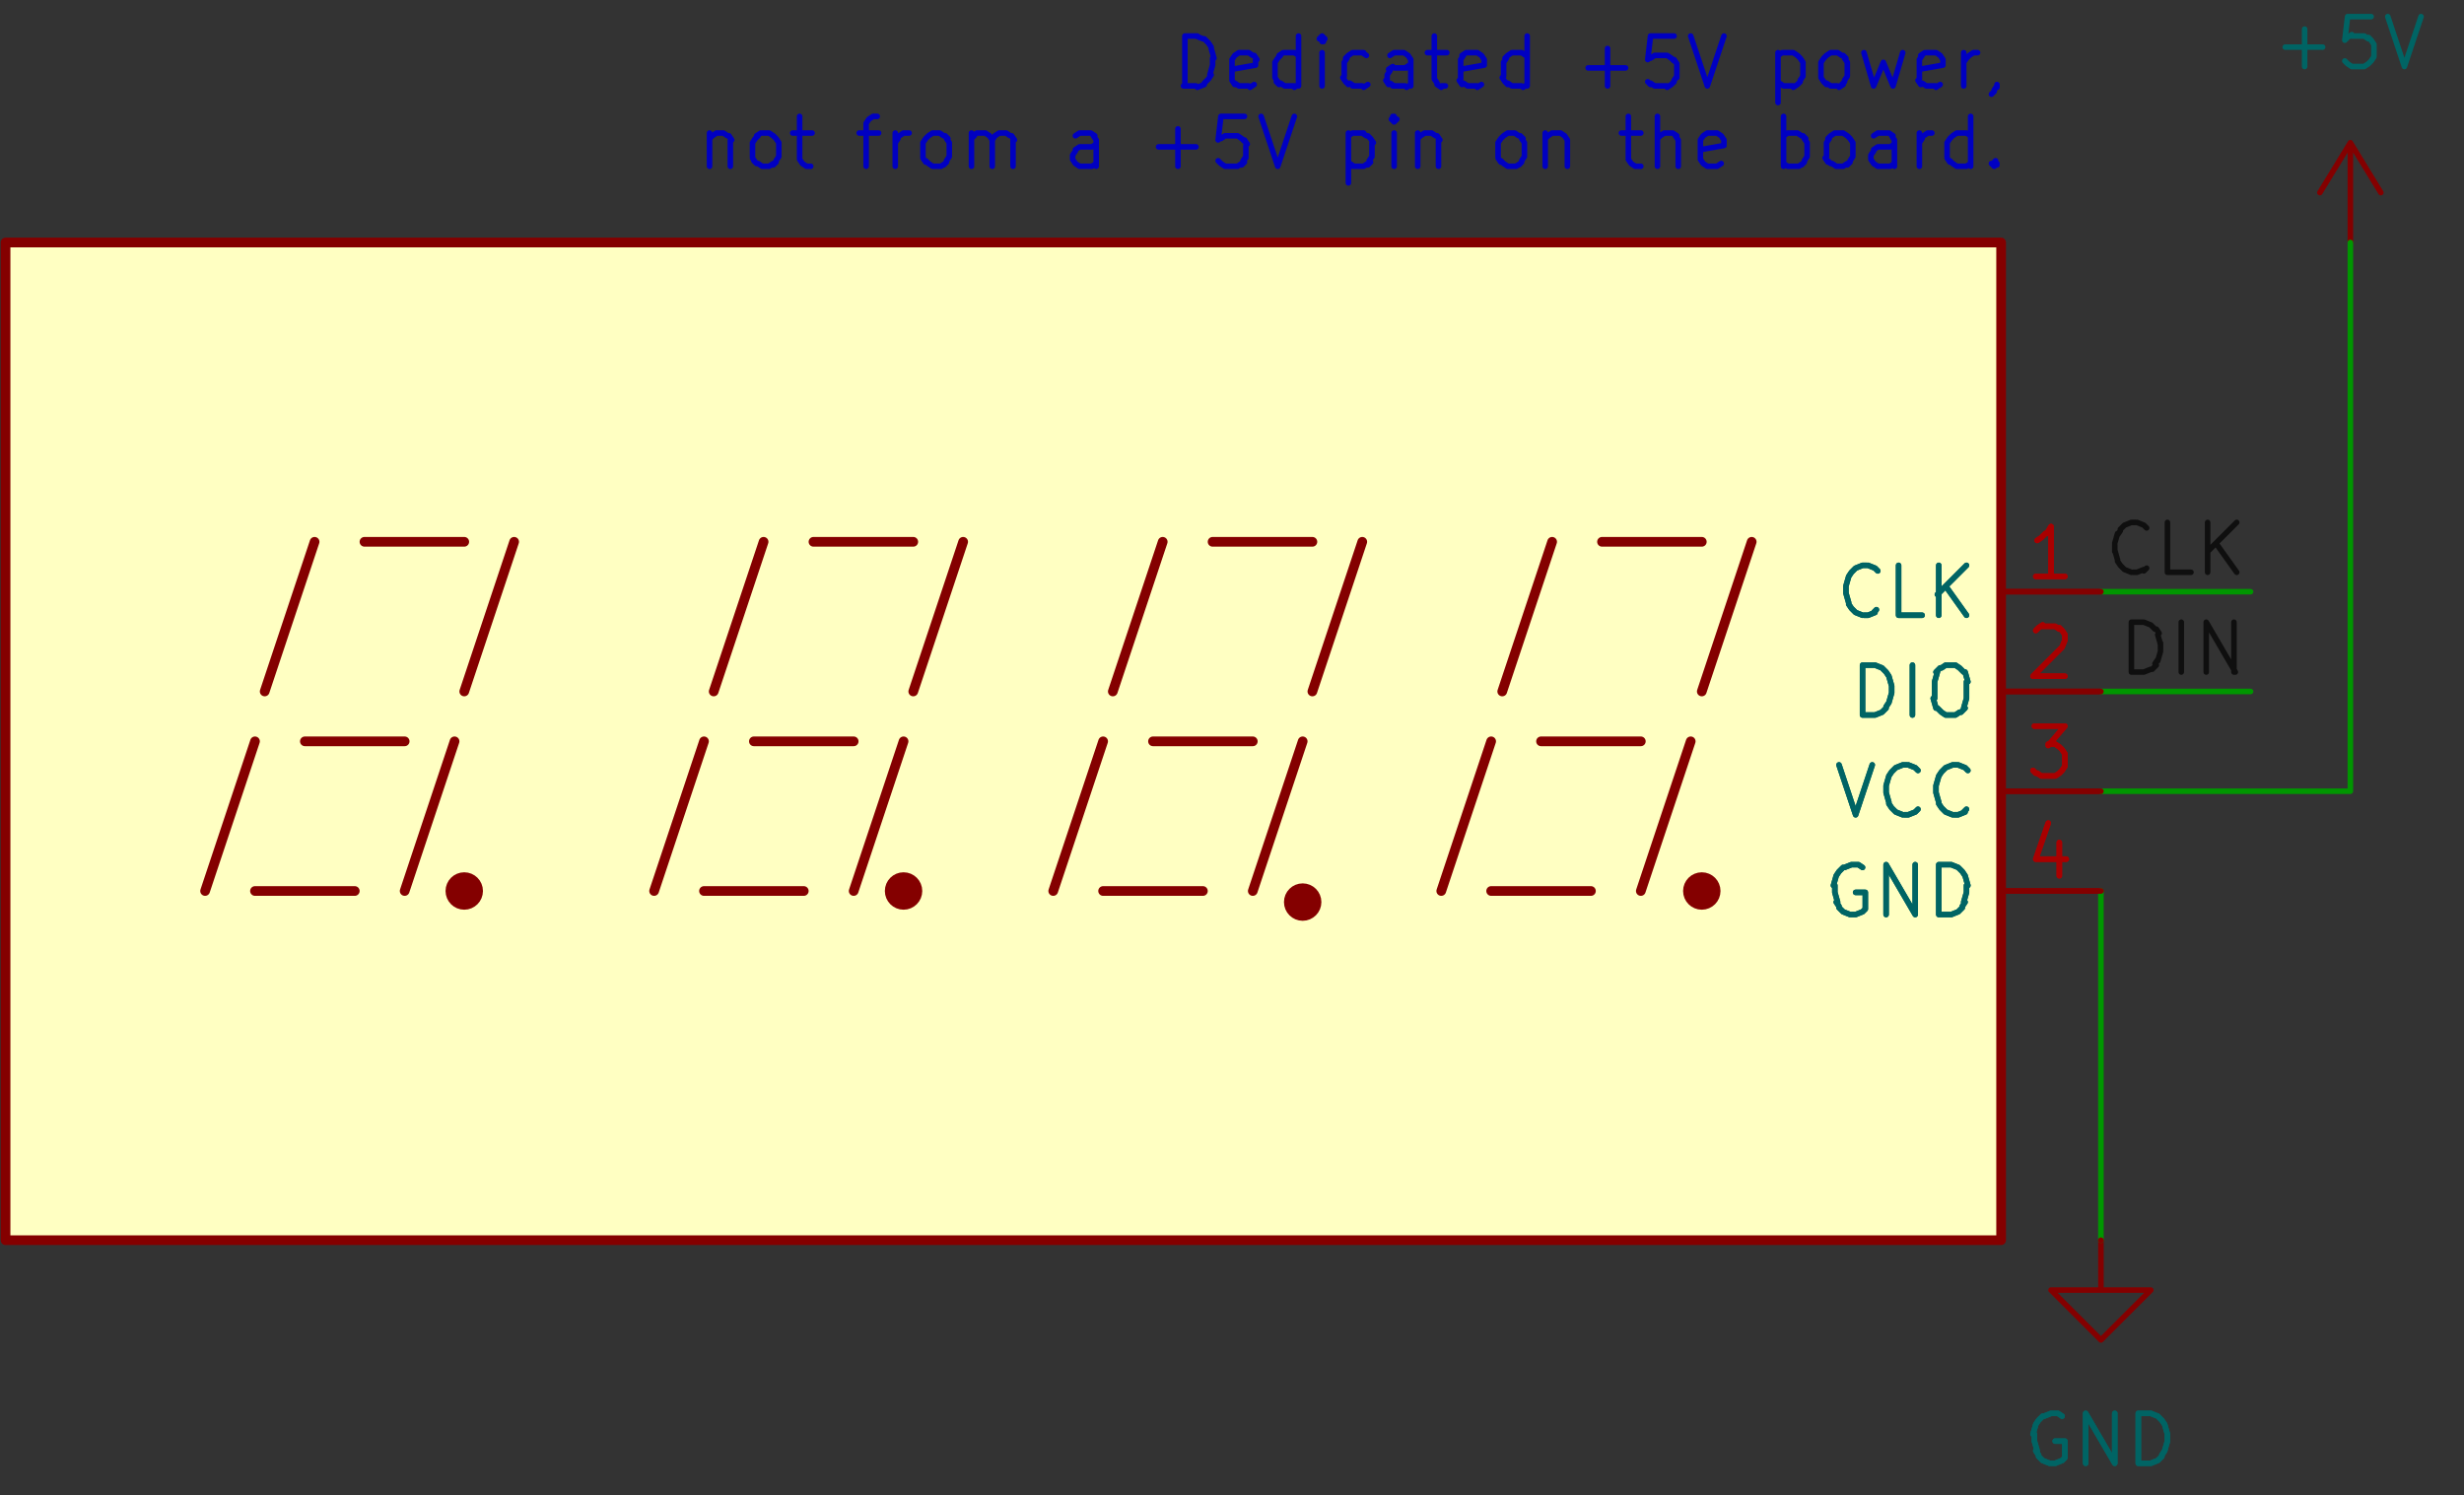 <svg id="Layer_1" xmlns="http://www.w3.org/2000/svg" version="1.1" viewBox="0 0 177.8 107.9">
  <rect x="0" y="0" width="177.8" height="107.9" fill="#333333" stroke="none"/>
  <defs>
    <style>
      .st0 {
        letter-spacing: 1.6em
      }

      .st1 {
        letter-spacing: .3em
      }

      .st10,
      .st11,
      .st12,
      .st13,
      .st2,
      .st3,
      .st4,
      .st5,
      .st6,
      .st7,
      .st8,
      .st9 {
        stroke-linecap: round;
        stroke-linejoin: round
      }

      .st11,
      .st12,
      .st13,
      .st2,
      .st3,
      .st4,
      .st5,
      .st6,
      .st7,
      .st8,
      .st9 {
        fill: none
      }

      .st11,
      .st13,
      .st2,
      .st5,
      .st6,
      .st9 {
        stroke-width: .4px
      }

      .st12,
      .st2 {
        stroke: #a90000
      }

      .st12,
      .st3,
      .st7,
      .st8 {
        font-family: ArialMT, Arial;
        font-size: 4.8px;
        stroke-width: .4px
      }

      .st11,
      .st3 {
        stroke: #0f0f0f
      }

      .st10,
      .st4 {
        stroke-width: .7px
      }

      .st10,
      .st13,
      .st4 {
        stroke: #840000
      }

      .st5 {
        stroke: #009600
      }

      .st17 {
        letter-spacing: .8em
      }

      .st6,
      .st8 {
        stroke: #006464
      }

      .st7,
      .st9 {
        stroke: #0000c2
      }

      .st19 {
        isolation: isolate;
        opacity: 0
      }

      .st20 {
        letter-spacing: .3em
      }

      .st10 {
        fill: #840000
      }

      .st21,
      .st22,
      .st23 {
        letter-spacing: .2em
      }
    </style>
  </defs>
  <path style="fill:#ffffc2" d="M.4 17.5h144v72H.4z" />
  <path class="st4"
    d="M.4 17.5h144v72H.4zM14.8 64.3l3.6-10.8M18.4 64.3h7.2M19.1 49.9l3.6-10.8M22 53.5h7.2M26.3 39.1h7.2M29.2 64.3l3.6-10.8M33.5 49.9l3.6-10.8M47.2 64.3l3.6-10.8M50.8 64.3H58M51.5 49.9l3.6-10.8M54.4 53.5h7.2M58.7 39.1h7.2M61.6 64.3l3.6-10.8M65.9 49.9l3.6-10.8M76 64.3l3.6-10.8M79.6 64.3h7.2M80.3 49.9l3.6-10.8M83.2 53.5h7.2M87.5 39.1h7.2M90.4 64.3 94 53.5M94.7 49.9l3.6-10.8M104 64.3l3.6-10.8M107.6 64.3h7.2M108.4 49.9l3.6-10.8M111.2 53.5h7.2M115.6 39.1h7.2M118.4 64.3l3.6-10.8M122.8 49.9l3.6-10.8" />
  <circle class="st10" cx="33.5" cy="64.3" r="1" />
  <circle class="st10" cx="65.2" cy="64.3" r="1" />
  <circle class="st10" cx="94" cy="65.1" r="1" />
  <circle class="st10" cx="122.8" cy="64.3" r="1" />
  <path class="st13" d="M144.4 42.7h7.2" />
  <path class="st6"
    d="m135.4 44-.2.2M135.3 44.2l-.5.2M134.8 44.4h-.3M134.4 44.4l-.5-.2M133.9 44.2l-.3-.3M133.6 43.9l-.2-.3M133.4 43.5l-.2-.7M133.2 42.8v-.5M133.2 42.3l.2-.7M133.4 41.6l.2-.3M133.6 41.3l.3-.3M133.9 41l.5-.2M134.4 40.8h.3M134.8 40.8l.5.2M135.3 41l.2.2M138.7 44.4H137M137 44.4v-3.6M139.9 44.4v-3.6M141.9 44.4l-1.5-2.1M141.9 40.8l-2.1 2.1" />
  <path class="st2" d="M149 41.6h-2.1M148 41.6V38M148 38l-.3.5M147.6 38.5l-.3.3M147.3 38.8l-.3.2" />
  <path class="st13" d="M144.4 49.9h7.2" />
  <path class="st6"
    d="M134.4 51.6V48M134.4 48h.9M135.3 48l.5.2M135.8 48.2l.3.3M136.1 48.5l.2.3M136.3 48.8l.2.7M136.5 49.5v.5M136.5 50l-.2.7M136.3 50.7l-.2.3M136.1 51.1l-.3.3M135.8 51.4l-.5.2M135.3 51.6h-.9M138 51.6V48M140.4 48h.7M141.1 48l.3.2M141.4 48.2l.3.3M141.8 48.5l.2.7M141.9 49.2v1.2M141.9 50.4l-.2.7M141.8 51.1l-.3.3M141.4 51.4l-.3.2M141.1 51.6h-.7M140.4 51.6l-.3-.2M140.1 51.4l-.3-.3M139.7 51.1l-.2-.7M139.6 50.4v-1.2M139.6 49.2l.2-.7M139.7 48.5l.3-.3M140.1 48.2l.3-.2" />
  <path class="st2"
    d="m146.9 45.5.2-.2M147.1 45.3l.3-.2M147.4 45.2h.9M148.3 45.2l.3.2M148.6 45.3l.2.2M148.8 45.5l.2.3M149 45.8v.3M149 46.2l-.2.5M148.8 46.7l-2.1 2.1M146.8 48.8h2.2" />
  <path class="st13" d="M144.4 57.1h7.2" />
  <path class="st6"
    d="m132.7 55.2 1.2 3.6M133.9 58.8l1.2-3.6M138.4 58.4l-.2.2M138.2 58.6l-.5.2M137.7 58.8h-.3M137.3 58.8l-.5-.2M136.8 58.6l-.3-.3M136.5 58.3l-.2-.3M136.3 57.9l-.2-.7M136.1 57.2v-.5M136.1 56.7l.2-.7M136.3 56l.2-.3M136.5 55.7l.3-.3M136.8 55.4l.5-.2M137.3 55.2h.3M137.7 55.2l.5.2M138.2 55.4l.2.2M141.9 58.4l-.2.2M141.8 58.6l-.5.2M141.3 58.8h-.3M140.9 58.8l-.5-.2M140.4 58.6l-.3-.3M140.1 58.3l-.2-.3M139.9 57.9l-.2-.7M139.7 57.2v-.5M139.7 56.7l.2-.7M139.9 56l.2-.3M140.1 55.7l.3-.3M140.4 55.4l.5-.2M140.9 55.2h.3M141.3 55.2l.5.2M141.8 55.4l.2.2" />
  <path class="st2"
    d="M146.8 52.4h2.2M149 52.4l-1.2 1.4M147.8 53.7h.5M148.3 53.7l.3.2M148.6 53.9l.2.2M148.8 54.1l.2.3M149 54.4v.9M149 55.3l-.2.3M148.8 55.6l-.2.2M148.6 55.8l-.3.2M148.3 56h-1M147.3 56l-.3-.2M146.9 55.8l-.2-.2" />
  <path class="st13" d="M144.4 64.3h7.2" />
  <path class="st6"
    d="m134.4 62.6-.3-.2M134.1 62.4h-.5M133.6 62.4l-.5.2M133 62.6l-.3.3M132.7 62.9l-.2.3M132.5 63.2l-.2.7M132.4 63.9v.5M132.4 64.4l.2.7M132.5 65.1l.2.3M132.7 65.5l.3.3M133 65.8l.5.2M133.6 66h.3M133.9 66l.5-.2M134.4 65.8l.2-.2M134.6 65.6v-1.2M134.6 64.4h-.7M136.1 66v-3.6M136.1 62.4l2.1 3.6M138.2 66v-3.6M139.9 66v-3.6M139.9 62.4h.9M140.8 62.4l.5.2M141.3 62.6l.3.3M141.6 62.9l.2.3M141.8 63.2l.2.7M141.9 63.9v.5M141.9 64.4l-.2.7M141.8 65.1l-.2.3M141.6 65.5l-.3.3M141.3 65.8l-.5.2M140.8 66h-.9" />
  <path class="st2" d="M148.6 60.8v2.4M147.8 59.4l-.9 2.6M146.9 62h2.2" />
  <path class="st13" d="M151.6 89.5v3.6h3.6l-3.6 3.6-3.6-3.6h3.6M151.6 89.5h0" />
  <path class="st6"
    d="m148.8 102.2-.3-.2M148.5 102h-.5M148 102l-.5.2M147.4 102.2l-.3.3M147.1 102.5l-.2.3M146.9 102.8l-.2.7M146.8 103.5v.5M146.8 104l.2.7M146.9 104.7l.2.3M147.1 105.1l.3.3M147.4 105.4l.5.2M148 105.6h.3M148.3 105.6l.5-.2M148.8 105.4l.2-.2M149 105.2V104M149 104h-.7M150.5 105.6V102M150.5 102l2.1 3.6M152.6 105.6V102M154.3 105.6V102M154.3 102h.9M155.2 102l.5.2M155.7 102.2l.3.3M156 102.5l.2.3M156.2 102.8l.2.7M156.4 103.5v.5M156.4 104l-.2.7M156.2 104.7l-.2.3M156 105.1l-.3.3M155.7 105.4l-.5.2M155.2 105.6h-.9" />
  <path class="st13" d="m167.4 13.9 2.2-3.6M169.6 17.5v-7.2M169.6 10.3l2.2 3.6M169.6 17.5h0" />
  <path class="st6"
    d="M164.9 3.4h2.7M166.3 4.8V2.1M171.1 1.2h-1.7M169.4 1.2l-.2 1.7M169.2 2.9l.2-.2M169.4 2.7l.3-.2M169.7 2.6h.9M170.6 2.6l.3.2M170.9 2.7l.2.2M171.1 2.9l.2.3M171.3 3.2v.9M171.3 4.1l-.2.3M171.1 4.4l-.2.2M170.9 4.6l-.3.2M170.6 4.8h-.9M169.7 4.8l-.3-.2M169.4 4.6l-.2-.2M172.3 1.2l1.2 3.6M173.5 4.8l1.2-3.6" />
  <path class="st11"
    d="M153.8 48.5v-3.6M153.8 44.9h.9M154.7 44.9l.5.2M155.2 45.1l.3.3M155.6 45.4l.2.3M155.7 45.8l.2.7M155.9 46.4v.5M155.9 47l-.2.7M155.7 47.6l-.2.3M155.6 48l-.3.3M155.2 48.3l-.5.2M154.7 48.5h-.9M157.4 48.5v-3.6M159.2 48.5v-3.6M159.2 44.9l2.1 3.6M161.2 48.5v-3.6M154.9 41l-.2.2M154.7 41.1l-.5.2M154.2 41.3h-.3M153.8 41.3l-.5-.2M153.3 41.1l-.3-.3M153 40.8l-.2-.3M152.8 40.4l-.2-.7M152.6 39.8v-.5M152.6 39.2l.2-.7M152.8 38.6l.2-.3M153 38.2l.3-.3M153.3 37.9l.5-.2M153.8 37.7h.3M154.2 37.7l.5.2M154.7 37.9l.2.2M158.1 41.3h-1.7M156.4 41.3v-3.6M159.3 41.3v-3.6M161.4 41.3l-1.5-2.1M161.4 37.7l-2.1 2.1" />
  <path class="st9"
    d="M85.5 6.2V2.6M85.5 2.6h.9M86.3 2.6l.5.2M86.9 2.8l.3.3M87.2 3.1l.2.3M87.4 3.5l.2.7M87.5 4.2v.5M87.5 4.7l-.2.7M87.4 5.4l-.2.3M87.2 5.7l-.3.3M86.9 6.1l-.5.2M86.3 6.2h-.9M90.5 6.1l-.3.2M90.1 6.2h-.7M89.4 6.2l-.3-.2M89.1 6.1l-.2-.3M88.9 5.7V4.3M88.9 4.3l.2-.3M89.1 4l.3-.2M89.4 3.8h.7M90.1 3.8l.3.2M90.5 4l.2.3M90.6 4.3v.3M90.6 4.7l-1.7.3M93.7 6.2V2.6M93.7 6.1l-.3.2M93.4 6.2h-.7M92.7 6.2l-.3-.2M92.3 6.1l-.2-.2M92.2 5.9l-.2-.3M92 5.5v-1M92 4.5l.2-.3M92.2 4.2l.2-.2M92.3 4l.3-.2M92.7 3.8h.7M93.4 3.8l.3.2M95.4 6.2V3.8M95.4 2.6l-.2.2M95.3 2.8l.2.2M95.4 3l.2-.2M95.6 2.8l-.2-.2M95.4 2.6v.3M98.7 6.1l-.3.2M98.3 6.2h-.7M97.7 6.2l-.3-.2M97.3 6.1l-.2-.2M97.1 5.9l-.2-.3M97 5.5v-1M97 4.5l.2-.3M97.1 4.2l.2-.2M97.3 4l.3-.2M97.7 3.8h.7M98.3 3.8l.3.2M101.8 6.2V4.3M101.8 4.3l-.2-.3M101.6 4l-.3-.2M101.3 3.8h-.7M100.6 3.8l-.3.2M101.8 6.1l-.3.2M101.4 6.2h-.9M100.6 6.2l-.3-.2M100.2 6.1l-.2-.3M100.1 5.7v-.3M100.1 5.4l.2-.3M100.2 5l.3-.2M100.6 4.9h.9M101.4 4.9l.3-.2M103 3.8h1.4M103.5 2.6v3.1M103.5 5.7l.2.3M103.7 6.1l.3.2M104 6.2h.3M106.9 6.1l-.3.2M106.6 6.2h-.7M105.9 6.2l-.3-.2M105.5 6.1l-.2-.3M105.4 5.7V4.3M105.4 4.3l.2-.3M105.5 4l.3-.2M105.9 3.8h.7M106.6 3.8l.3.2M106.9 4l.2.3M107.1 4.3v.3M107.1 4.7l-1.7.3M110.2 6.2V2.6M110.2 6.1l-.3.2M109.8 6.2h-.7M109.1 6.2l-.3-.2M108.8 6.1l-.2-.2M108.6 5.9l-.2-.3M108.5 5.5v-1M108.5 4.5l.2-.3M108.6 4.2l.2-.2M108.8 4l.3-.2M109.1 3.8h.7M109.8 3.8l.3.2M114.6 4.9h2.7M116 6.2V3.5M120.8 2.6h-1.7M119.1 2.6l-.2 1.7M118.9 4.3l.2-.2M119.1 4.2l.3-.2M119.4 4h.9M120.3 4l.3.2M120.6 4.2l.2.2M120.8 4.3l.2.3M121 4.7v.9M121 5.5l-.2.3M120.8 5.9l-.2.2M120.6 6.1l-.3.2M120.3 6.2h-.9M119.4 6.2l-.3-.2M119.1 6.1l-.2-.2M122 2.6l1.2 3.6M123.2 6.2l1.2-3.6M128.3 3.8v3.6M128.3 4l.3-.2M128.7 3.8h.7M129.4 3.8l.3.2M129.7 4l.2.2M129.9 4.2l.2.3M130.1 4.5v1M130.1 5.5l-.2.3M129.9 5.9l-.2.2M129.7 6.1l-.3.2M129.4 6.2h-.7M128.7 6.2l-.3-.2M132.1 6.2l-.3-.2M131.8 6.1l-.2-.2M131.6 5.9l-.2-.3M131.4 5.5v-1M131.4 4.5l.2-.3M131.6 4.2l.2-.2M131.8 4l.3-.2M132.1 3.8h.5M132.6 3.8l.3.2M133 4l.2.2M133.1 4.2l.2.3M133.3 4.5v1M133.3 5.5l-.2.3M133.1 5.9l-.2.2M133 6.1l-.3.2M132.6 6.2h-.5M134.5 3.8l.7 2.4M135.2 6.2l.7-1.7M135.9 4.5l.7 1.7M136.6 6.2l.7-2.4M140 6.1l-.3.2M139.7 6.2h-.7M139 6.2l-.3-.2M138.6 6.1l-.2-.3M138.5 5.7V4.3M138.5 4.3l.2-.3M138.6 4l.3-.2M139 3.8h.7M139.7 3.8l.3.2M140 4l.2.3M140.2 4.3v.3M140.2 4.7l-1.7.3M141.7 6.2V3.8M141.7 4.5l.2-.3M141.9 4.2l.2-.2M142.1 4l.3-.2M142.4 3.8h.3M144.1 6.1v.2M144.1 6.2l-.2.3M143.9 6.6l-.2.2M51.2 9.6V12M51.2 10l.2-.2M51.4 9.8l.3-.2M51.7 9.6h.5M52.2 9.6l.3.2M52.6 9.8l.2.3M52.7 10.1V12M55 12l-.3-.2M54.6 11.8l-.2-.2M54.5 11.7l-.2-.3M54.3 11.3v-1M54.3 10.3l.2-.3M54.5 10l.2-.2M54.6 9.8l.3-.2M55 9.6h.5M55.5 9.6l.3.2M55.8 9.8l.2.2M56 10l.2.3M56.2 10.3v1M56.2 11.3l-.2.3M56 11.7l-.2.2M55.8 11.8l-.3.2M55.5 12H55M57.2 9.6h1.4M57.7 8.4v3.1M57.7 11.5l.2.3M57.9 11.8l.3.2M58.2 12h.3M62 9.6h1.4M62.5 12V8.9M62.5 8.9l.2-.3M62.7 8.6l.3-.2M63 8.4h.3M64.6 12V9.6M64.6 10.3l.2-.3M64.7 10l.2-.2M64.9 9.8l.3-.2M65.3 9.6h.3M67.3 12l-.3-.2M67 11.8l-.2-.2M66.8 11.7l-.2-.3M66.6 11.3v-1M66.6 10.3l.2-.3M66.8 10l.2-.2M67 9.8l.3-.2M67.3 9.6h.5M67.8 9.6l.3.2M68.2 9.8l.2.2M68.3 10l.2.3M68.5 10.3v1M68.5 11.3l-.2.3M68.3 11.7l-.2.2M68.2 11.8l-.3.2M67.8 12h-.5M70.1 12V9.6M70.1 10l.2-.2M70.2 9.8l.3-.2M70.6 9.6h.5M71.1 9.6l.3.2M71.4 9.8l.2.3M71.6 10.1V12M71.6 10.1l.2-.3M71.8 9.8l.3-.2M72.1 9.6h.5M72.6 9.6l.3.2M73 9.8l.2.3M73.1 10.1V12M79.1 12v-1.9M79.1 10.1l-.2-.3M79 9.8l-.3-.2M78.6 9.6h-.7M77.9 9.6l-.3.2M79.1 11.8l-.3.2M78.8 12h-.9M77.9 12l-.3-.2M77.6 11.8l-.2-.3M77.4 11.5v-.3M77.4 11.2l.2-.3M77.6 10.8l.3-.2M77.9 10.6h.9M78.8 10.6l.3-.2M83.6 10.6h2.7M85 12V9.3M89.8 8.4h-1.7M88.1 8.4l-.2 1.7M87.9 10.1l.2-.2M88.1 10l.3-.2M88.4 9.8h.9M89.3 9.8l.3.2M89.6 10l.2.2M89.8 10.1l.2.3M89.9 10.5v.9M89.9 11.3l-.2.3M89.8 11.7l-.2.2M89.6 11.8l-.3.2M89.3 12h-.9M88.4 12l-.3-.2M88.1 11.8l-.2-.2M91 8.4l1.2 3.6M92.2 12l1.2-3.6M97.3 9.6v3.6M97.3 9.8l.3-.2M97.7 9.6h.7M98.3 9.6l.3.2M98.7 9.8l.2.2M98.9 10l.2.3M99 10.3v1M99 11.3l-.2.3M98.9 11.7l-.2.2M98.7 11.8l-.3.2M98.3 12h-.7M97.7 12l-.3-.2M100.6 12V9.6M100.6 8.4l-.2.2M100.4 8.6l.2.2M100.6 8.8l.2-.2M100.7 8.6l-.2-.2M100.6 8.4v.3M102.3 9.6V12M102.3 10l.2-.2M102.5 9.8l.3-.2M102.8 9.6h.5M103.3 9.6l.3.2M103.7 9.8l.2.3M103.8 10.1V12M108.8 12l-.3-.2M108.5 11.8l-.2-.2M108.3 11.7l-.2-.3M108.1 11.3v-1M108.1 10.3l.2-.3M108.3 10l.2-.2M108.5 9.8l.3-.2M108.8 9.6h.5M109.3 9.6l.3.2M109.7 9.8l.2.2M109.8 10l.2.3M110 10.3v1M110 11.3l-.2.3M109.8 11.7l-.2.2M109.7 11.8l-.3.2M109.3 12h-.5M111.5 9.6V12M111.5 10l.2-.2M111.7 9.8l.3-.2M112.1 9.6h.5M112.6 9.6l.3.2M112.9 9.8l.2.3M113.1 10.1V12M117 9.6h1.4M117.5 8.4v3.1M117.5 11.5l.2.3M117.7 11.8l.3.2M118.1 12h.3M119.6 12V8.4M121.1 12v-1.9M121.1 10.1l-.2-.3M121 9.8l-.3-.2M120.6 9.6h-.5M120.1 9.6l-.3.2M119.8 9.8l-.2.2M124.2 11.8l-.3.2M123.9 12h-.7M123.2 12l-.3-.2M122.9 11.8l-.2-.3M122.7 11.5v-1.4M122.7 10.1l.2-.3M122.9 9.8l.3-.2M123.2 9.6h.7M123.9 9.6l.3.2M124.2 9.8l.2.3M124.4 10.1v.3M124.4 10.5l-1.7.3M128.7 12V8.4M128.7 9.8l.3-.2M129 9.6h.7M129.7 9.6l.3.2M130.1 9.8l.2.2M130.2 10l.2.3M130.4 10.3v1M130.4 11.3l-.2.3M130.2 11.7l-.2.2M130.1 11.8l-.3.2M129.7 12h-.7M129 12l-.3-.2M132.5 12l-.3-.2M132.1 11.8l-.2-.2M131.9 11.7l-.2-.3M131.8 11.3v-1M131.8 10.3l.2-.3M131.9 10l.2-.2M132.1 9.8l.3-.2M132.5 9.6h.5M133 9.6l.3.2M133.3 9.8l.2.2M133.5 10l.2.3M133.7 10.3v1M133.7 11.3l-.2.3M133.5 11.7l-.2.2M133.3 11.8l-.3.2M133 12h-.5M136.7 12v-1.9M136.7 10.1l-.2-.3M136.6 9.8l-.3-.2M136.2 9.6h-.7M135.5 9.6l-.3.2M136.7 11.8l-.3.2M136.4 12h-.9M135.5 12l-.3-.2M135.2 11.8l-.2-.3M135 11.5v-.3M135 11.2l.2-.3M135.2 10.8l.3-.2M135.5 10.6h.9M136.4 10.6l.3-.2M138.5 12V9.6M138.5 10.3l.2-.3M138.6 10l.2-.2M138.8 9.8l.3-.2M139.1 9.6h.3M142.2 12V8.4M142.2 11.8l-.3.2M141.9 12h-.7M141.2 12l-.3-.2M140.9 11.8l-.2-.2M140.7 11.7l-.2-.3M140.5 11.3v-1M140.5 10.3l.2-.3M140.7 10l.2-.2M140.9 9.8l.3-.2M141.2 9.6h.7M141.9 9.6l.3.2M143.9 11.7l.2.2M144.1 11.8l-.2.2M143.9 12l-.2-.2M143.8 11.8l.2-.2M143.9 11.7v.3" />
  <path class="st5" d="M169.6 17.5v39.6M151.6 57.1h18M151.6 42.7h10.8M151.6 49.9h10.8M151.6 64.3v25.2" />
  <path class="st6"
    d="m148.8 102.2-.3-.2M148.5 102h-.5M148 102l-.5.2M147.4 102.2l-.3.3M147.1 102.5l-.2.3M146.9 102.8l-.2.7M146.8 103.5v.5M146.8 104l.2.7M146.9 104.7l.2.3M147.1 105.1l.3.3M147.4 105.4l.5.2M148 105.6h.3M148.3 105.6l.5-.2M148.8 105.4l.2-.2M149 105.2V104M149 104h-.7M150.5 105.6V102M150.5 102l2.1 3.6M152.6 105.6V102M154.3 105.6V102M154.3 102h.9M155.2 102l.5.2M155.7 102.2l.3.3M156 102.5l.2.3M156.2 102.8l.2.7M156.4 103.5v.5M156.4 104l-.2.7M156.2 104.7l-.2.3M156 105.1l-.3.3M155.7 105.4l-.5.2M155.2 105.6h-.9" />
  <path class="st13" d="M151.6 89.5h0M144.4 42.7h7.2" />
  <path class="st6"
    d="m135.4 44-.2.2M135.3 44.2l-.5.2M134.8 44.4h-.3M134.4 44.4l-.5-.2M133.9 44.2l-.3-.3M133.6 43.9l-.2-.3M133.4 43.5l-.2-.7M133.2 42.8v-.5M133.2 42.3l.2-.7M133.4 41.6l.2-.3M133.6 41.3l.3-.3M133.9 41l.5-.2M134.4 40.8h.3M134.8 40.8l.5.2M135.3 41l.2.2M138.7 44.4H137M137 44.4v-3.6M139.9 44.4v-3.6M141.9 44.4l-1.5-2.1M141.9 40.8l-2.1 2.1" />
  <path class="st2" d="M149 41.6h-2.1M148 41.6V38M148 38l-.3.5M147.6 38.5l-.3.3M147.3 38.8l-.3.2" />
  <path class="st13" d="M144.4 49.9h7.2" />
  <path class="st6"
    d="M134.4 51.6V48M134.4 48h.9M135.3 48l.5.2M135.8 48.2l.3.3M136.1 48.5l.2.3M136.3 48.8l.2.7M136.5 49.5v.5M136.5 50l-.2.7M136.3 50.7l-.2.3M136.1 51.1l-.3.3M135.8 51.4l-.5.2M135.3 51.6h-.9M138 51.6V48M140.4 48h.7M141.1 48l.3.2M141.4 48.2l.3.3M141.8 48.5l.2.7M141.9 49.2v1.2M141.9 50.4l-.2.7M141.8 51.1l-.3.3M141.4 51.4l-.3.2M141.1 51.6h-.7M140.4 51.6l-.3-.2M140.1 51.4l-.3-.3M139.7 51.1l-.2-.7M139.6 50.4v-1.2M139.6 49.2l.2-.7M139.7 48.5l.3-.3M140.1 48.2l.3-.2" />
  <path class="st2"
    d="m146.9 45.5.2-.2M147.1 45.3l.3-.2M147.4 45.2h.9M148.3 45.2l.3.2M148.6 45.3l.2.2M148.8 45.5l.2.3M149 45.8v.3M149 46.2l-.2.5M148.8 46.7l-2.1 2.1M146.8 48.8h2.2" />
  <path class="st13" d="M144.4 57.1h7.2" />
  <path class="st6"
    d="m132.7 55.2 1.2 3.6M133.9 58.8l1.2-3.6M138.4 58.4l-.2.2M138.2 58.6l-.5.2M137.7 58.8h-.3M137.3 58.8l-.5-.2M136.8 58.6l-.3-.3M136.5 58.3l-.2-.3M136.3 57.9l-.2-.7M136.1 57.2v-.5M136.1 56.7l.2-.7M136.3 56l.2-.3M136.5 55.7l.3-.3M136.8 55.4l.5-.2M137.3 55.2h.3M137.7 55.2l.5.2M138.2 55.4l.2.2M141.9 58.4l-.2.2M141.8 58.6l-.5.2M141.3 58.8h-.3M140.9 58.8l-.5-.2M140.4 58.6l-.3-.3M140.1 58.3l-.2-.3M139.9 57.9l-.2-.7M139.7 57.2v-.5M139.7 56.7l.2-.7M139.9 56l.2-.3M140.1 55.7l.3-.3M140.4 55.4l.5-.2M140.9 55.2h.3M141.3 55.2l.5.2M141.8 55.4l.2.2" />
  <path class="st2"
    d="M146.8 52.4h2.2M149 52.4l-1.2 1.4M147.8 53.7h.5M148.3 53.7l.3.2M148.6 53.9l.2.2M148.8 54.1l.2.3M149 54.4v.9M149 55.3l-.2.3M148.8 55.6l-.2.2M148.6 55.8l-.3.2M148.3 56h-1M147.3 56l-.3-.2M146.9 55.8l-.2-.2" />
  <path class="st13" d="M144.4 64.3h7.2" />
  <path class="st6"
    d="m134.4 62.6-.3-.2M134.1 62.4h-.5M133.6 62.4l-.5.2M133 62.6l-.3.3M132.7 62.9l-.2.3M132.5 63.2l-.2.7M132.4 63.9v.5M132.4 64.4l.2.7M132.5 65.1l.2.3M132.7 65.5l.3.3M133 65.8l.5.2M133.6 66h.3M133.9 66l.5-.2M134.4 65.8l.2-.2M134.6 65.6v-1.2M134.6 64.4h-.7M136.1 66v-3.6M136.1 62.4l2.1 3.6M138.2 66v-3.6M139.9 66v-3.6M139.9 62.4h.9M140.8 62.4l.5.2M141.3 62.6l.3.3M141.6 62.9l.2.3M141.8 63.2l.2.7M141.9 63.9v.5M141.9 64.4l-.2.7M141.8 65.1l-.2.3M141.6 65.5l-.3.3M141.3 65.8l-.5.2M140.8 66h-.9" />
  <path class="st2" d="M148.6 60.8v2.4M147.8 59.4l-.9 2.6M146.9 62h2.2" />
</svg>